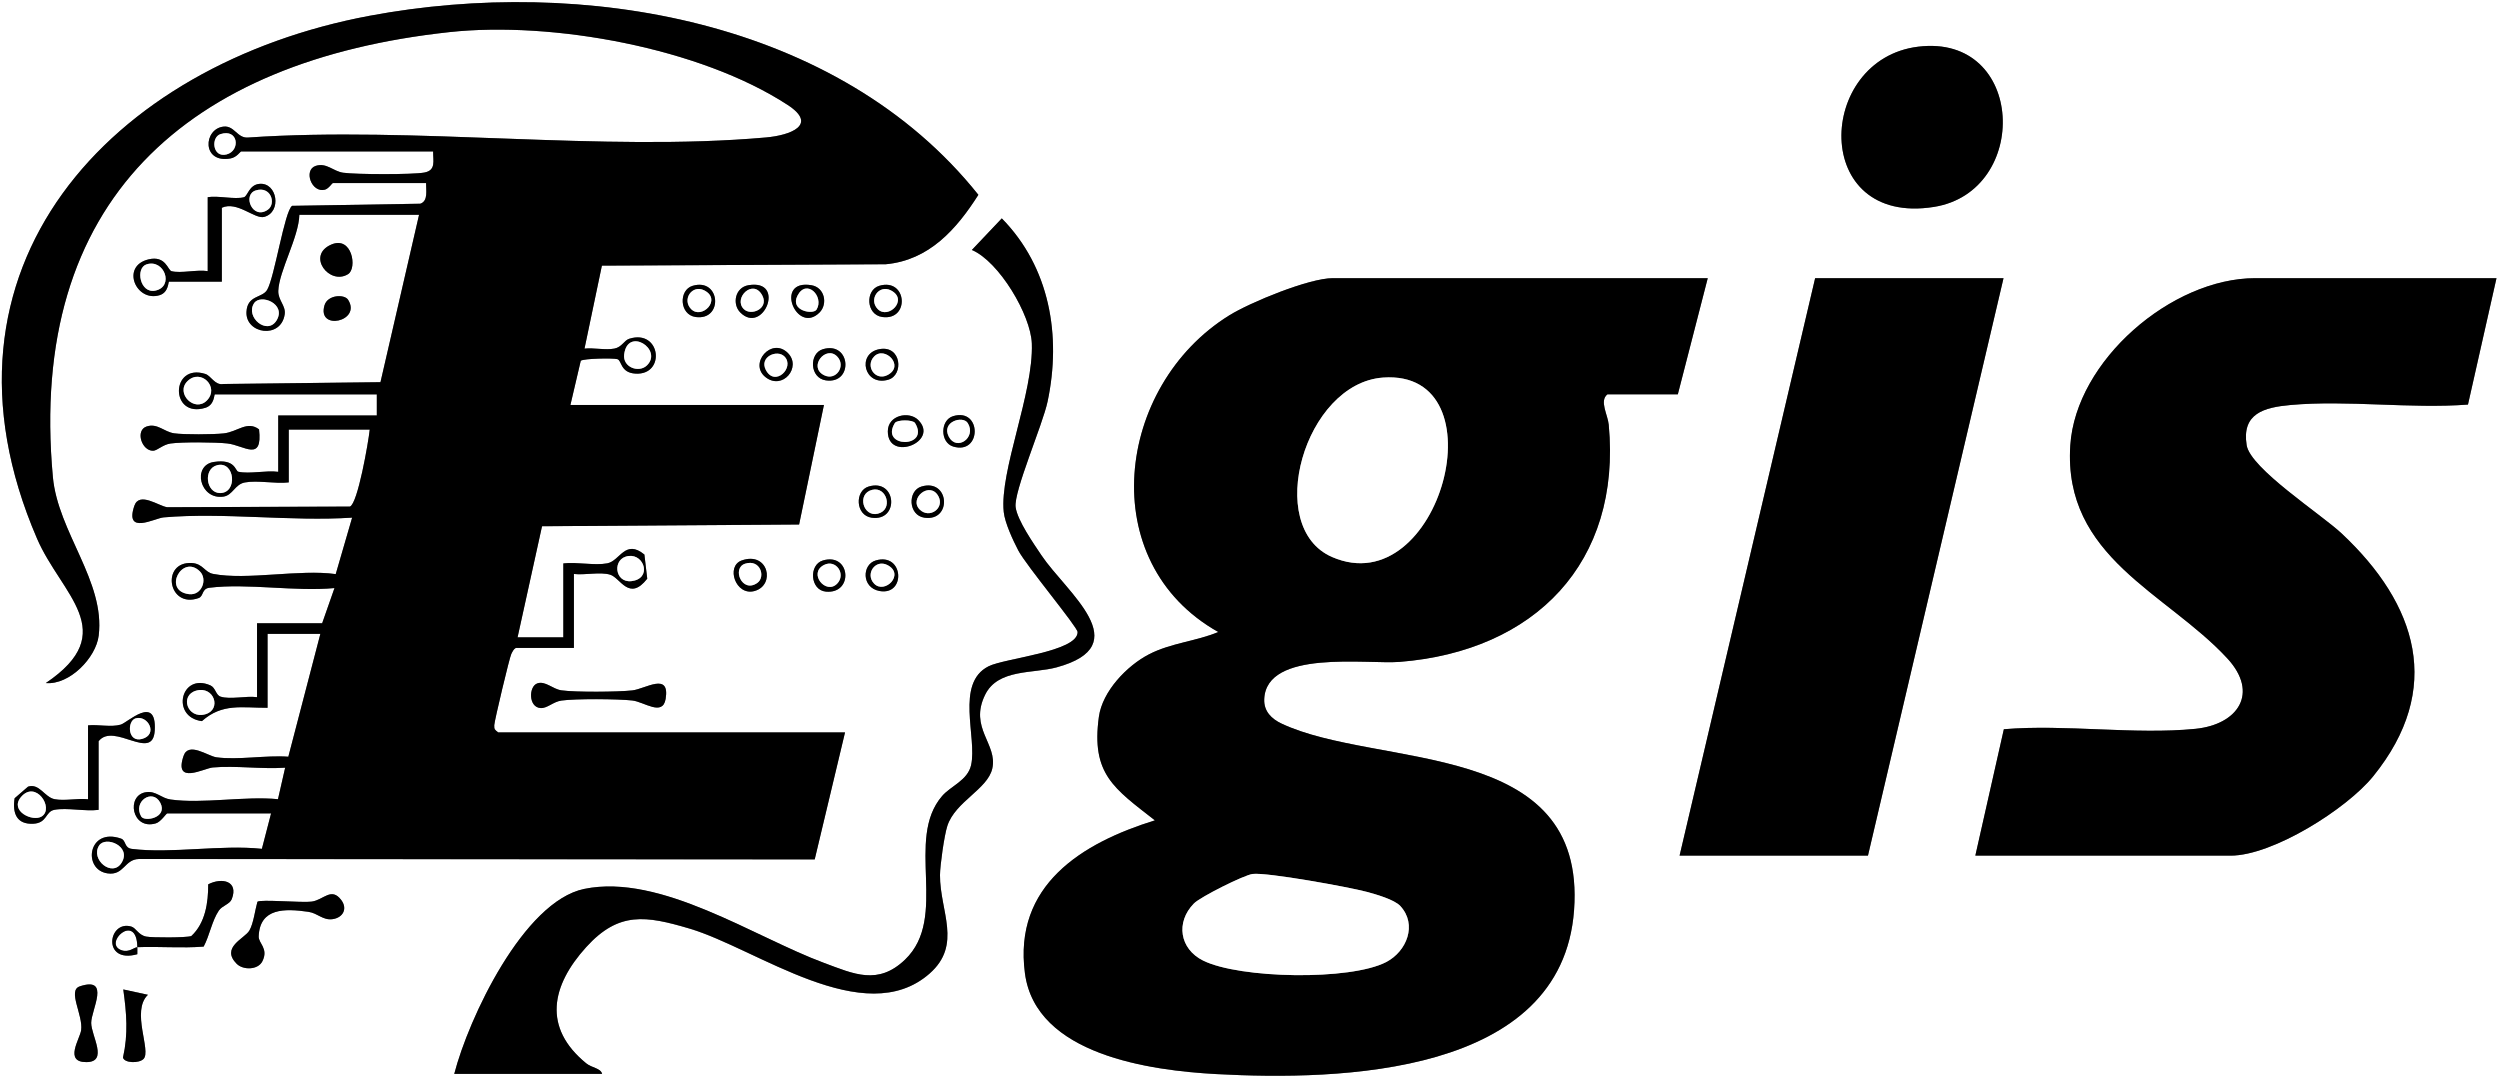 <?xml version="1.0" encoding="UTF-8"?>
<svg id="Layer_1" xmlns="http://www.w3.org/2000/svg" version="1.1" viewBox="0 0 710 306">
  <rect x="0" y="0" width="710" height="306" fill="#808080" stroke="none"/>
  <!-- Generator: Adobe Illustrator 29.5.1, SVG Export Plug-In . SVG Version: 2.1.0 Build 141)  -->
  <defs>
    <style>
      .st0 {
        fill: #fff;
      }
    </style>
  </defs>
  <path class="st0" d="M710,0v306H0V0h710ZM68.5,43h54.5c-.01,2.74.85,5.38-2.5,6s-19.45.56-23.05.05c-2.81-.4-4.76-2.95-7.8-1.94-3.54,1.18-1.16,7.76,2.62,6.75,1.05-.28,2.07-1.87,2.23-1.87h26.5c-.04,1.94.67,5.1-1.64,5.86l-36.4.6c-2.15,1.43-4.99,20.37-7.11,23.89-1.41,2.34-5.64,1.45-5.86,6.25-.29,6.24,9.8,7.8,10.86.67.36-2.44-1.91-3.99-1.82-6.67.19-5.59,5.85-15.31,5.98-21.6h34l-10.96,47.54-44.6.52c-2.43.45-3.5-2.34-5.15-2.86-9.95-3.14-10.03,12.71.01,9.62,2.65-.82,2.45-3.82,2.7-3.82h46v6h-28v16c-3.41-.47-8.15.68-11.31-.02-.96-.21-.9-3.71-6.98-2.78s-4.01,10.8,2.72,9.84c2.67-.38,3.23-3.47,6.08-4.02,3.64-.69,8.64.44,12.48-.02v-15h23c-.36,3.48-3.41,21.11-5.63,21.87l-51.92.18c-2.4-.34-7.9-4.5-9.3-.4-2.86,8.41,5.81,3.5,8.3,3.29,17.06-1.47,36.26,1.21,53.55.07l-4.66,16.04c-10.23-1.45-25.23,1.8-34.83-.06-2.41-.47-2.86-2.9-6.01-3.09-8.87-.53-6.83,13.04,1.88,9.96,1.5-.53.84-2.66,3.08-2.94,10.79-1.33,24.42,1.15,35.53.09l-3.5,9.99h-18.5v21c-3.06-.44-7.61.73-10.37-.16-1.34-.44-1.39-2.53-2.87-3.19-8.45-3.74-11.32,9.01-2.42,10.15,5.82-5.17,11.36-3.76,18.65-3.79v-21h15l-9.1,34.9c-6.3-.48-14.4,1.01-20.45.16-2.4-.34-7.9-4.5-9.3-.4-2.86,8.41,5.81,3.5,8.3,3.29,6.54-.56,13.91.53,20.55.06l-2.04,8.95c-9.4-.93-21.46,1.38-30.51.09-2.66-.38-4.1-2.46-6.88-2.09-5.87.77-4.17,10.92,2.72,8.86,1.4-.42,2.94-2.82,3.21-2.82h29.5l-2.61,10.06c-11.58-1.23-25.69,1.41-36.93.02-2.24-.28-1.57-2.41-3.08-2.93-9.42-3.28-10.99,8.85-3.82,9.88,4.67.67,4.77-3.99,8.89-4.08l191.94.11,8.61-36.06h-98.5c-.95-.77-1.16-.83-1.12-2.06s4.35-19.3,4.84-20.22c.35-.66.6-1.31,1.28-1.72h16.5v-21c3.14.38,7.37-.67,10.3.2s5.37,7.72,10.53,1.14l-.81-6.86c-5.49-4.48-6.97,1.82-10.54,2.5s-8.63-.44-12.48.02v21h-13s6.95-31.56,6.95-31.56l73.01-.49,7.05-33.95h-72l2.94-12.56c.93-.65,9-.8,10.36-.46s.8,3.88,5.21,4.12c8.63.46,7.16-12.73-1.8-9.9-1.46.46-2.06,2.37-4.22,2.79-2.54.49-5.82-.27-8.49.01l4.94-23.57,80.61-.39c12.3-1.12,20.1-9.92,26.31-19.72C238.07,5.46,165.3-6.8,104.98,4.48,31.52,18.22-22.74,75.98,10.52,152.98c6.88,15.93,24.03,26.47,2.48,41.01,6.76.59,14.25-7.2,15.02-13.46,1.9-15.42-11.57-29.37-13.01-45.05C7.78,56.76,53.5,17.16,127.62,9.12c29.15-3.16,71.22,4.46,96.07,20.68,8.76,5.72.64,8.64-6.15,9.24-46.83,4.14-99.64-3.23-147.1.02-3.04.25-3.86-3.4-6.89-3.11-5.8.56-6.33,10.54,1.9,9.05,1.78-.32,2.76-1.93,3.04-2ZM544.76,13.26c-29.08,3.56-30.51,51.1,4.5,45.5,27.44-4.39,26-49.24-4.5-45.5ZM63,59c4.35-2,9.35,3.31,12.02,2.6,5.08-1.35,3.75-9.88-1.37-9.38-2.9.28-3.33,3.51-4.37,3.79-2.58.71-7.34-.51-10.29-.01v21c-3-.49-7.64.7-10.29.01-1.05-.27-1.63-4.52-6.51-3.35-7.99,1.92-3.58,12.2,3.11,10.18,2.63-.79,2.46-3.84,2.7-3.84h15v-21ZM129,305h42c-.41-1.65-2.92-1.69-4.51-2.99-12.44-10.15-9.92-22.09,0-33.02,9.24-10.19,16.97-8.91,29.29-5.27,19.16,5.67,49.66,29.08,68.22,12.79,9.36-8.22,2.9-17.72,2.96-27.96.02-2.81,1.22-11.31,2.09-13.99,2.26-6.92,11.41-10.37,12.76-16.27,1.59-7-6.7-11.49-2.02-20.99,3.64-7.37,13.59-5.94,20.25-7.74,23.15-6.29,2.78-21.3-4.26-31.82-2.25-3.36-6.81-9.86-7.34-13.67-.62-4.4,7.66-23.34,9.08-30.04,3.94-18.68.63-38.1-13.01-51.99l-8.5,8.97c7.76,3.3,16.74,18.48,17.03,26.57.51,14.14-9.19,36.1-7.98,47.84.32,3.08,2.64,8.07,4.13,10.92,2.27,4.34,16.84,21.76,16.85,23.19.04,5.61-20.73,7.4-25.31,9.73-9.52,4.84-3.17,20.24-4.94,28.06-.98,4.34-5.74,5.89-8.23,8.77-10.67,12.38,1.99,34.47-10.53,46.47-7.69,7.37-14.54,4.06-23,.93-19.8-7.33-46.41-25.47-68.09-21.02-17.29,3.55-32.88,36.8-36.94,52.56ZM98.86,77.85c2.63-1.65,1.16-11.01-4.81-8.38-7.11,3.12-.46,11.68,4.81,8.38ZM485,79h-106.5c-6.71,0-23.42,6.86-29.42,10.58-32.28,20.04-38.4,70.09-3.09,89.91-6.34,2.66-13.47,3.14-19.67,6.33s-13.25,10.49-14.24,17.76c-2.23,16.27,4.34,20.35,15.91,29.4-20.87,6.46-40.2,18.49-36.91,43.43,3.06,23.2,35.6,27.61,54.37,28.63,35.02,1.9,98.11.41,101.58-46.51,3.62-48.97-55.74-40.17-83.05-53.02-2.87-1.35-5.07-3.48-4.94-6.91.51-14.28,29.24-9.89,38.44-10.62,38.42-3.05,63.06-28.2,59.4-67.36-.26-2.82-2.73-6.78-.38-8.62h20l8.5-33ZM569,79h-53.5l-38.5,164h53.5l38.5-164ZM709,79h-68.5c-23.8,0-50.96,23.44-52.53,47.46-2.08,31.8,27.35,41.87,44.57,60.5,9.16,9.91,3.04,18.82-9.05,20.03-17.2,1.72-36.92-1.34-54.39.11l-8.1,35.9h72.5c11.96,0,32.98-13.26,40.48-22.52,20.13-24.86,12.53-48.84-8.96-68.99-5.79-5.43-25.89-18.42-26.96-25.04-1.45-9,4.89-10.74,12.46-11.43,16.11-1.45,34.08,1.13,50.39-.12l8.1-35.9ZM196.71,81.17c-4.01,1.18-3.79,8.21.85,8.86,7.92,1.1,7.09-11.21-.85-8.86ZM210.25,88.75c6.5,6.5,13.1-9.57,2.3-7.75-3.82.65-4.67,5.38-2.3,7.75ZM232.75,88.75c2.37-2.37,1.52-7.1-2.3-7.75-10.8-1.82-4.2,14.25,2.3,7.75ZM249.71,81.17c-4.01,1.18-3.79,8.21.85,8.86,7.92,1.1,7.09-11.21-.85-8.86ZM98.86,85.14c-1.06-1.67-5.81-1.43-6.7,1.56-2.19,7.4,10.61,4.6,6.7-1.56ZM223.75,100.25c-4.63-4.62-11.15,3.03-6.35,6.85s10.36-2.83,6.35-6.85ZM233.71,99.17c-4.01,1.18-3.79,8.21.85,8.86,7.92,1.1,7.09-11.21-.85-8.86ZM249.75,99.16c-6.57,1.23-4.3,10.7,2.54,8.67,4.43-1.31,3.75-9.85-2.54-8.67ZM260.75,119.25c-2.59-2.57-8.61-1.37-8.61,3.25,0,8.81,14.84,2.94,8.61-3.25ZM270.71,118.18c-3.75,1.13-3.75,7.52,0,8.64,8.14,2.44,8.14-11.09,0-8.64ZM41.65,121.12c-3.32,1.11-1.39,6.97,1.84,6.89,1.17-.03,2.73-1.75,4.96-2.06,3.27-.46,12.73-.39,16.12-.01,4.75.52,10.06,5.42,9-4-3.36-2.55-6.11.71-10,1.14-3.02.33-11.22.39-14.12-.02s-4.76-2.95-7.8-1.94ZM246.71,138.17c-4.01,1.18-3.79,8.21.85,8.86,7.92,1.1,7.09-11.21-.85-8.86ZM261.71,138.17c-4.01,1.18-3.79,8.21.85,8.86,7.92,1.1,7.09-11.21-.85-8.86ZM210.67,159.16c-4.63,1.62-1.75,10.18,3.61,8.69,6.05-1.67,3.92-11.33-3.61-8.69ZM233.71,159.17c-4.09,1.21-3.65,8.43.83,8.85,7.96.75,7.06-11.18-.83-8.85ZM248.71,159.17c-3.93,1.16-4.06,7.71,1.04,8.67,7.61,1.43,6.96-11.03-1.04-8.67ZM152.62,194.07c-2.48.8-2.6,6.79.91,7.01,1.89.12,3.54-1.79,5.92-2.13,3.95-.56,16.02-.47,20.12-.02,3.39.38,8.63,4.6,9.47-.45,1.28-7.74-5.77-2.82-9.47-2.41-4.11.46-16.17.54-20.12-.02-2.51-.36-4.54-2.73-6.83-1.99ZM25,206v21c-2.98-.33-6.65.52-9.48-.02s-4.31-4.59-7.55-3.57l-3.82,3.3c-.66,4.28.61,7.45,5.28,7.24,4.03-.19,3.39-3.47,6.04-3.96,3.61-.67,8.69.5,12.53.02v-19.5c4.36-5.53,15.48,6.07,15.95-3.11.54-10.26-7.73-2.16-9.66-1.6-2.75.8-6.39-.09-9.29.21ZM39,269c6.25-.25,12.59.34,18.84-.17,1.66-3.1,2.36-7.32,4.29-10.2.97-1.45,3.13-1.81,3.7-3.3,1.98-5.13-2.79-6.2-6.7-4.18.03,5.13-.79,10.99-4.8,14.69-1.41.48-11.1.49-12.82.15-2.22-.44-2.85-2.44-4.23-2.85-6.58-1.92-8.41,10.66,1.72,7.86.02-.66,0-1.33,0-2-.9.04-2.29,1.54-4.35.91-5.76-1.76,4.23-11.22,4.35-.91ZM67.25,273.75c1.76,1.76,5.98,1.78,7.26-.75,1.82-3.66-1.13-5.06-1.05-7.07.32-8.14,7.42-7.93,14.09-6.98,2.66.38,4.12,2.47,6.88,2.09,2.93-.4,4.36-2.91,2.48-5.43-2.81-3.75-5-.04-8.36.44-2.71.39-14.59-.7-15.45.05-.67,2.35-1.1,6.19-2.3,8.2-1.34,2.26-8.25,4.76-3.56,9.45ZM22.64,280.13c-3.52,1.16.99,8.16.41,12.42-.34,2.49-4.96,9.08,1.45,9.08s1.4-7.47,1.4-11.14,5.62-13.31-3.26-10.37ZM40.75,300.75c2.31-2.3-3.62-13.57,1.26-18.23l-7-1.52c.93,6.73,1.45,12.6-.08,19.34.37,1.59,4.52,1.71,5.82.41Z"/>
  <path d="M68.5,43c-.29.07-1.26,1.68-3.04,2-8.24,1.48-7.71-8.49-1.9-9.05,3.03-.29,3.85,3.36,6.89,3.11,47.46-3.24,100.27,4.12,147.1-.02,6.79-.6,14.92-3.52,6.15-9.24-24.85-16.22-66.92-23.84-96.07-20.68C53.5,17.16,7.78,56.76,15.02,135.48c1.44,15.68,14.91,29.63,13.01,45.05-.77,6.26-8.26,14.05-15.02,13.46,21.55-14.54,4.4-25.08-2.48-41.01C-22.74,75.98,31.52,18.22,104.98,4.48c60.32-11.28,133.09.98,172.88,50.85-6.22,9.8-14.02,18.59-26.31,19.72l-80.61.39-4.94,23.57c2.67-.29,5.95.48,8.49-.01,2.16-.42,2.76-2.33,4.22-2.79,8.96-2.83,10.43,10.37,1.8,9.9-4.41-.24-3.87-3.79-5.21-4.12s-9.43-.19-10.36.46l-2.94,12.56h72l-7.05,33.95-73.01.49-6.95,31.56h13s0-21,0-21c3.84-.46,8.84.67,12.48-.02s5.05-6.98,10.54-2.5l.81,6.86c-5.16,6.59-7.64-.27-10.53-1.14s-7.16.18-10.3-.2v21h-16.5c-.69.4-.94,1.06-1.28,1.72-.49.92-4.79,19-4.84,20.22s.17,1.3,1.12,2.06h98.5l-8.61,36.06-191.94-.11c-4.12.09-4.22,4.75-8.89,4.08-7.17-1.03-5.59-13.15,3.82-9.88,1.5.52.84,2.65,3.08,2.93,11.23,1.39,25.35-1.25,36.93-.02l2.61-10.06h-29.5c-.27,0-1.81,2.4-3.21,2.82-6.89,2.06-8.59-8.09-2.72-8.86,2.78-.36,4.22,1.71,6.88,2.09,9.05,1.28,21.11-1.02,30.51-.09l2.04-8.95c-6.64.46-14-.63-20.55-.06-2.49.21-11.16,5.12-8.3-3.29,1.4-4.1,6.9.06,9.3.4,6.05.85,14.15-.64,20.45-.16l9.1-34.9h-15v21c-7.3.03-12.83-1.38-18.65,3.79-8.9-1.13-6.04-13.89,2.42-10.15,1.48.66,1.52,2.75,2.87,3.19,2.76.9,7.31-.27,10.37.16v-21h18.5l3.5-9.99c-11.12,1.06-24.74-1.42-35.53-.09-2.24.28-1.58,2.41-3.08,2.94-8.71,3.08-10.75-10.49-1.88-9.96,3.15.19,3.6,2.62,6.01,3.09,9.59,1.86,24.6-1.39,34.83.06l4.66-16.04c-17.29,1.14-36.49-1.54-53.55-.07-2.49.21-11.16,5.12-8.3-3.29,1.4-4.1,6.9.06,9.3.4l51.92-.18c2.22-.76,5.27-18.39,5.63-21.87h-23v15c-3.84.46-8.84-.67-12.48.02-2.85.54-3.4,3.63-6.08,4.02-6.74.97-8.97-8.89-2.72-9.84s6.02,2.57,6.98,2.78c3.15.7,7.89-.45,11.31.02v-16h28v-6h-46c-.24,0-.04,3-2.7,3.82-10.04,3.09-9.96-12.76-.01-9.62,1.65.52,2.72,3.32,5.15,2.86l44.6-.52,10.96-47.54h-34c-.13,6.29-5.79,16.01-5.98,21.6-.09,2.68,2.19,4.23,1.82,6.67-1.06,7.13-11.15,5.57-10.86-.67.22-4.8,4.45-3.91,5.86-6.25,2.12-3.52,4.96-22.46,7.11-23.89l36.4-.6c2.31-.76,1.6-3.92,1.64-5.86h-26.5c-.16,0-1.17,1.59-2.23,1.87-3.78,1.01-6.17-5.57-2.62-6.75,3.04-1.01,4.99,1.54,7.8,1.94,3.6.51,19.69.57,23.05-.05s2.49-3.26,2.5-6h-54.5ZM62.61,38.09c-2.78.9-2.27,6.8,1.73,5.77s3.4-7.43-1.73-5.77ZM72.14,86.14c-2.52,3.95,3.74,9.16,6.39,4.88,2.91-4.72-4.58-7.72-6.39-4.88ZM183.75,103.75c4.57-4.53-5.51-11.04-6.49-3.08-.45,3.66,4.2,5.35,6.49,3.08ZM58.74,113.75c3.73-3.77-1.71-9.23-5.5-5.5-3.5,3.44,2.03,9,5.5,5.5ZM61.69,132.11c-4.05,1-3.23,7.92.81,7.92,5.06,0,4.24-9.16-.81-7.92ZM177.66,158.1c-3.95,1.29-2.82,8.28,2.62,6.76,4.97-1.39,2.17-8.33-2.62-6.76ZM56.75,162.26c-5.03-4.97-10.69,5.55-3.08,6.48,3.67.45,5.35-4.24,3.08-6.48ZM55.72,196.14c-4.76,1.34-2.52,8.14,2.57,6.72,4.76-1.34,2.52-8.14-2.57-6.72ZM40.11,231.89c.95,1.62,7.61.34,5.42-3.89s-7.89-.34-5.42,3.89ZM28.14,240.14c-2.52,3.95,3.74,9.16,6.39,4.88,2.91-4.72-4.58-7.72-6.39-4.88Z"/>
  <path d="M485,79l-8.5,33h-20c-2.35,1.84.12,5.8.38,8.62,3.66,39.16-20.97,64.31-59.4,67.36-9.2.73-37.93-3.66-38.44,10.62-.12,3.43,2.08,5.56,4.94,6.91,27.31,12.85,86.67,4.05,83.05,53.02-3.47,46.91-66.56,48.4-101.58,46.51-18.77-1.02-51.31-5.43-54.37-28.63-3.29-24.94,16.04-36.96,36.91-43.43-11.57-9.05-18.14-13.13-15.91-29.4.99-7.26,7.95-14.51,14.24-17.76s13.33-3.68,19.67-6.33c-35.32-19.82-29.19-69.87,3.09-89.91,6-3.73,22.7-10.58,29.42-10.58h106.5ZM392.81,107.23c-22.31,1.57-34,42.48-14.5,50.96,30.72,13.35,48.36-53.34,14.5-50.96ZM397.69,257.31c-1.7-1.84-6.94-3.32-9.48-4.01-5.08-1.37-28.42-5.61-32.48-5.09-2.43.31-14.81,6.51-16.65,8.37-5.25,5.34-4.06,12.91,2.6,16.22,10.36,5.15,41.81,5.75,52.03.41,5.8-3.03,8.87-10.61,3.98-15.9Z"/>
  <path d="M709,79l-8.1,35.9c-16.3,1.24-34.28-1.34-50.39.12-7.57.68-13.91,2.42-12.46,11.43,1.07,6.62,21.17,19.62,26.96,25.04,21.49,20.15,29.09,44.13,8.96,68.99-7.5,9.26-28.52,22.52-40.48,22.52h-72.5l8.1-35.9c17.47-1.46,37.19,1.61,54.39-.11,12.09-1.21,18.21-10.12,9.05-20.03-17.22-18.63-46.65-28.7-44.57-60.5,1.57-24.02,28.73-47.46,52.53-47.46h68.5Z"/>
  <polygon points="569 79 530.5 243 477 243 515.5 79 569 79"/>
  <path d="M129,305c4.06-15.76,19.66-49.01,36.94-52.56,21.69-4.45,48.29,13.7,68.09,21.02,8.45,3.13,15.31,6.44,23-.93,12.52-12.01-.15-34.1,10.53-46.47,2.49-2.88,7.25-4.43,8.23-8.77,1.77-7.82-4.59-23.22,4.94-28.06,4.59-2.33,25.35-4.12,25.31-9.73-.01-1.43-14.57-18.85-16.85-23.19-1.49-2.85-3.81-7.83-4.13-10.92-1.21-11.73,8.49-33.7,7.98-47.84-.29-8.09-9.27-23.27-17.03-26.57l8.5-8.97c13.64,13.89,16.95,33.32,13.01,51.99-1.41,6.7-9.69,25.64-9.08,30.04.53,3.81,5.1,10.31,7.34,13.67,7.05,10.52,27.42,25.53,4.26,31.82-6.66,1.81-16.61.38-20.25,7.74-4.69,9.5,3.61,13.99,2.02,20.99-1.34,5.9-10.49,9.35-12.76,16.27-.88,2.68-2.08,11.19-2.09,13.99-.06,10.24,6.4,19.74-2.96,27.96-18.57,16.3-49.07-7.12-68.22-12.79-12.32-3.64-20.05-4.92-29.29,5.27-9.92,10.93-12.44,22.87,0,33.02,1.59,1.3,4.1,1.34,4.51,2.99h-42Z"/>
  <path d="M544.76,13.26c30.5-3.74,31.94,41.11,4.5,45.5-35.01,5.6-33.58-41.93-4.5-45.5Z"/>
  <path d="M63,59v21h-15c-.25,0-.07,3.05-2.7,3.84-6.69,2.02-11.09-8.26-3.11-10.18,4.89-1.17,5.46,3.08,6.51,3.35,2.65.69,7.3-.5,10.29-.01v-21c2.95-.5,7.71.72,10.29.01,1.04-.29,1.47-3.51,4.37-3.79,5.12-.5,6.45,8.03,1.37,9.38-2.67.71-7.67-4.59-12.02-2.6ZM72.61,54.09c-3.84,1.23-.89,8.51,3.45,5.47,2.46-1.72.87-6.85-3.45-5.47ZM41.62,75.08c-3.25,1.06-1.87,8.37,2.47,7.46,5.48-1.14,2.58-9.11-2.47-7.46Z"/>
  <path d="M25,206c2.9-.3,6.54.59,9.29-.21,1.94-.56,10.2-8.66,9.66,1.6-.48,9.18-11.59-2.42-15.95,3.11v19.5c-3.84.49-8.92-.68-12.53-.02-2.64.49-2,3.77-6.04,3.96-4.68.22-5.95-2.95-5.28-7.24l3.82-3.3c3.24-1.02,4.68,3.03,7.55,3.57s6.5-.31,9.48.02v-21ZM38.53,204.01c-2.47.7-2.35,6.96,1.8,5.85,4.68-1.26,1.69-6.84-1.8-5.85ZM11.86,231.86c3.62-2.32-1.76-10.54-5.95-5.44-3.22,3.91,3.38,7.09,5.95,5.44Z"/>
  <path d="M67.25,273.75c-4.69-4.69,2.22-7.19,3.56-9.45,1.19-2.01,1.62-5.85,2.3-8.2.86-.75,12.74.34,15.45-.05,3.36-.48,5.55-4.19,8.36-.44,1.88,2.51.44,5.03-2.48,5.43-2.75.38-4.22-1.72-6.88-2.09-6.67-.95-13.78-1.15-14.09,6.98-.08,2.01,2.87,3.42,1.05,7.07-1.28,2.54-5.5,2.51-7.26.75Z"/>
  <path d="M39,269c0,.67.03,1.33,0,2-10.12,2.8-8.3-9.78-1.72-7.86,1.37.4,2.01,2.41,4.23,2.85,1.73.34,11.42.34,12.82-.15,4.01-3.7,4.82-9.57,4.8-14.69,3.91-2.02,8.68-.95,6.7,4.18-.57,1.49-2.73,1.85-3.7,3.3-1.93,2.88-2.63,7.1-4.29,10.2-6.25.51-12.58-.08-18.84.17-.12-10.3-10.11-.85-4.35.91,2.05.63,3.45-.88,4.35-.91Z"/>
  <path d="M152.62,194.07c2.29-.74,4.31,1.63,6.83,1.99,3.95.56,16.02.47,20.12.02,3.7-.41,10.75-5.33,9.47,2.41-.84,5.05-6.08.83-9.47.45-4.1-.46-16.18-.54-20.12.02-2.38.34-4.03,2.25-5.92,2.13-3.51-.22-3.39-6.21-.91-7.01Z"/>
  <path d="M41.65,121.12c3.04-1.01,4.99,1.54,7.8,1.94s11.11.35,14.12.02c3.89-.43,6.64-3.69,10-1.14,1.06,9.42-4.25,4.52-9,4-3.39-.37-12.86-.44-16.12.01-2.23.31-3.79,2.04-4.96,2.06-3.23.08-5.16-5.79-1.84-6.89Z"/>
  <path d="M40.75,300.75c-1.31,1.3-5.45,1.18-5.82-.41,1.53-6.74,1.01-12.61.08-19.34l7,1.52c-4.87,4.66,1.06,15.93-1.26,18.23Z"/>
  <path d="M22.64,280.13c8.88-2.94,3.26,6.69,3.26,10.37s4.97,11.14-1.4,11.14-1.79-6.59-1.45-9.08c.58-4.27-3.93-11.26-.41-12.42Z"/>
  <path d="M98.86,77.85c-5.27,3.3-11.92-5.26-4.81-8.38,5.98-2.62,7.45,6.74,4.81,8.38Z"/>
  <path d="M98.86,85.14c3.92,6.15-8.89,8.96-6.7,1.56.89-2.99,5.64-3.22,6.7-1.56Z"/>
  <path d="M210.67,159.16c7.54-2.64,9.66,7.02,3.61,8.69-5.36,1.48-8.24-7.07-3.61-8.69ZM211.61,160.09c-3.84,1.23-.89,8.51,3.45,5.47,2.46-1.72.87-6.85-3.45-5.47Z"/>
  <path d="M232.75,88.75c-6.5,6.5-13.1-9.57-2.3-7.75,3.82.65,4.67,5.38,2.3,7.75ZM231.91,87.91c2.23-3.7-2.87-8.95-5.44-3.91-2.18,4.27,4.49,5.48,5.44,3.91Z"/>
  <path d="M210.25,88.75c-2.37-2.37-1.52-7.1,2.3-7.75,10.8-1.82,4.2,14.25-2.3,7.75ZM211.23,87.77c2.08,2.08,7.15-.13,5.3-3.78-2.58-5.09-8.39.69-5.3,3.78Z"/>
  <path d="M260.75,119.25c6.23,6.19-8.61,12.06-8.61,3.25,0-4.62,6.02-5.82,8.61-3.25ZM259.87,120.14c-.6-.99-5.13-.98-5.73,0-4.39,7.18,10.12,7.19,5.73,0Z"/>
  <path d="M261.71,138.17c7.95-2.35,8.77,9.96.85,8.86-4.64-.65-4.86-7.67-.85-8.86ZM261.23,144.74c2.72,2.65,7.06-.36,5.31-3.74-2.37-4.57-8.57.56-5.31,3.74Z"/>
  <path d="M233.71,99.17c7.95-2.35,8.77,9.96.85,8.86-4.64-.65-4.86-7.67-.85-8.86ZM237.74,101.23c-3.17-3.26-8.31,2.94-3.74,5.31,3.37,1.75,6.39-2.59,3.74-5.31Z"/>
  <path d="M196.71,81.17c7.95-2.35,8.77,9.96.85,8.86-4.64-.65-4.86-7.67-.85-8.86ZM196.26,87.76c2.99,3.11,8.86-2.7,3.74-5.3-3.4-1.73-6.38,2.56-3.74,5.3Z"/>
  <path d="M249.71,81.17c7.95-2.35,8.77,9.96.85,8.86-4.64-.65-4.86-7.67-.85-8.86ZM249.26,87.76c2.99,3.11,8.86-2.7,3.74-5.3-3.4-1.73-6.38,2.56-3.74,5.3Z"/>
  <path d="M233.71,159.17c7.89-2.33,8.79,9.6.83,8.85-4.48-.42-4.91-7.64-.83-8.85ZM237.74,165.77c2.65-2.72-.36-7.06-3.74-5.31-4.57,2.37.56,8.57,3.74,5.31Z"/>
  <path d="M270.71,118.18c8.14-2.44,8.14,11.09,0,8.64-3.75-1.13-3.75-7.52,0-8.64ZM274.85,120.16c-1.39-2.25-7.5-.22-5.4,3.84,2.21,4.26,7.94.29,5.4-3.84Z"/>
  <path d="M248.71,159.17c8-2.36,8.65,10.1,1.04,8.67-5.1-.96-4.97-7.51-1.04-8.67ZM248.26,165.76c2.99,3.11,8.86-2.7,3.74-5.3-3.4-1.73-6.38,2.56-3.74,5.3Z"/>
  <path d="M249.75,99.16c6.29-1.18,6.97,7.36,2.54,8.67-6.84,2.03-9.11-7.44-2.54-8.67ZM248.26,101.24c-2.64,2.74.34,7.03,3.74,5.3,5.13-2.61-.74-8.41-3.74-5.3Z"/>
  <path d="M223.75,100.25c4.01,4.01-1.5,10.7-6.35,6.85s1.72-11.47,6.35-6.85ZM222.77,101.23c-2.08-2.08-7.15.13-5.3,3.78,2.58,5.09,8.39-.69,5.3-3.78Z"/>
  <path d="M246.71,138.17c7.95-2.35,8.77,9.96.85,8.86-4.64-.65-4.86-7.67-.85-8.86ZM247.7,139.11c-4.46,1.11-2.55,7.82,1.61,6.78,4.46-1.11,2.55-7.82-1.61-6.78Z"/>
  <path class="st0" d="M56.75,162.26c2.27,2.24.58,6.93-3.08,6.48-7.6-.94-1.94-11.45,3.08-6.48Z"/>
  <path class="st0" d="M58.74,113.75c-3.46,3.5-8.99-2.05-5.5-5.5,3.79-3.73,9.22,1.73,5.5,5.5Z"/>
  <path class="st0" d="M183.75,103.75c-2.28,2.26-6.94.58-6.49-3.08.98-7.95,11.06-1.45,6.49,3.08Z"/>
  <path class="st0" d="M61.69,132.11c5.05-1.25,5.87,7.91.81,7.92-4.03,0-4.85-6.92-.81-7.92Z"/>
  <path class="st0" d="M55.72,196.14c5.09-1.43,7.33,5.38,2.57,6.72-5.09,1.43-7.33-5.38-2.57-6.72Z"/>
  <path class="st0" d="M177.66,158.1c4.79-1.57,7.59,5.37,2.62,6.76-5.44,1.52-6.57-5.46-2.62-6.76Z"/>
  <path class="st0" d="M28.14,240.14c1.81-2.84,9.31.16,6.39,4.88-2.65,4.29-8.91-.93-6.39-4.88Z"/>
  <path class="st0" d="M72.14,86.14c1.81-2.84,9.31.16,6.39,4.88-2.65,4.29-8.91-.93-6.39-4.88Z"/>
  <path class="st0" d="M40.11,231.89c-2.47-4.23,3.24-8.11,5.42-3.89s-4.47,5.51-5.42,3.89Z"/>
  <path class="st0" d="M62.61,38.09c5.13-1.66,5.72,4.74,1.73,5.77s-4.51-4.87-1.73-5.77Z"/>
  <path class="st0" d="M392.81,107.23c33.87-2.39,16.22,64.3-14.5,50.96-19.5-8.47-7.81-49.38,14.5-50.96Z"/>
  <path class="st0" d="M397.69,257.31c4.89,5.28,1.81,12.86-3.98,15.9-10.21,5.34-41.67,4.74-52.03-.41-6.66-3.31-7.85-10.88-2.6-16.22,1.84-1.87,14.22-8.06,16.65-8.37,4.06-.52,27.39,3.72,32.48,5.09,2.55.69,7.78,2.17,9.48,4.01Z"/>
  <path class="st0" d="M41.62,75.08c5.05-1.64,7.94,6.32,2.47,7.46-4.33.9-5.71-6.41-2.47-7.46Z"/>
  <path class="st0" d="M72.61,54.09c4.32-1.38,5.91,3.75,3.45,5.47-4.34,3.04-7.29-4.24-3.45-5.47Z"/>
  <path class="st0" d="M11.86,231.86c-2.57,1.65-9.17-1.53-5.95-5.44,4.2-5.1,9.57,3.12,5.95,5.44Z"/>
  <path class="st0" d="M38.53,204.01c3.49-.99,6.48,4.59,1.8,5.85-4.16,1.12-4.27-5.15-1.8-5.85Z"/>
  <path class="st0" d="M211.61,160.09c4.32-1.38,5.91,3.75,3.45,5.47-4.34,3.04-7.29-4.24-3.45-5.47Z"/>
  <path class="st0" d="M231.91,87.91c-.94,1.56-7.62.36-5.44-3.91,2.57-5.03,7.67.22,5.44,3.91Z"/>
  <path class="st0" d="M211.23,87.77c-3.09-3.08,2.72-8.86,5.3-3.78,1.85,3.65-3.22,5.86-5.3,3.78Z"/>
  <path class="st0" d="M259.87,120.14c4.39,7.19-10.12,7.18-5.73,0,.6-.98,5.13-.99,5.73,0Z"/>
  <path class="st0" d="M261.23,144.74c-3.26-3.17,2.94-8.31,5.31-3.74,1.75,3.37-2.59,6.39-5.31,3.74Z"/>
  <path class="st0" d="M237.74,101.23c2.65,2.72-.36,7.06-3.74,5.31-4.57-2.37.56-8.57,3.74-5.31Z"/>
  <path class="st0" d="M196.26,87.76c-2.64-2.74.34-7.03,3.74-5.3,5.13,2.61-.74,8.41-3.74,5.3Z"/>
  <path class="st0" d="M249.26,87.76c-2.64-2.74.34-7.03,3.74-5.3,5.13,2.61-.74,8.41-3.74,5.3Z"/>
  <path class="st0" d="M237.74,165.77c-3.17,3.26-8.31-2.94-3.74-5.31,3.37-1.75,6.39,2.59,3.74,5.31Z"/>
  <path class="st0" d="M274.85,120.16c2.55,4.13-3.19,8.1-5.4,3.84s4.01-6.09,5.4-3.84Z"/>
  <path class="st0" d="M248.26,165.76c-2.64-2.74.34-7.03,3.74-5.3,5.13,2.61-.74,8.41-3.74,5.3Z"/>
  <path class="st0" d="M248.26,101.24c2.99-3.11,8.86,2.7,3.74,5.3-3.4,1.73-6.38-2.56-3.74-5.3Z"/>
  <path class="st0" d="M222.77,101.23c3.09,3.08-2.72,8.86-5.3,3.78-1.85-3.65,3.22-5.86,5.3-3.78Z"/>
  <path class="st0" d="M247.7,139.11c4.16-1.04,6.07,5.67,1.61,6.78-4.16,1.04-6.07-5.67-1.61-6.78Z"/>
</svg>